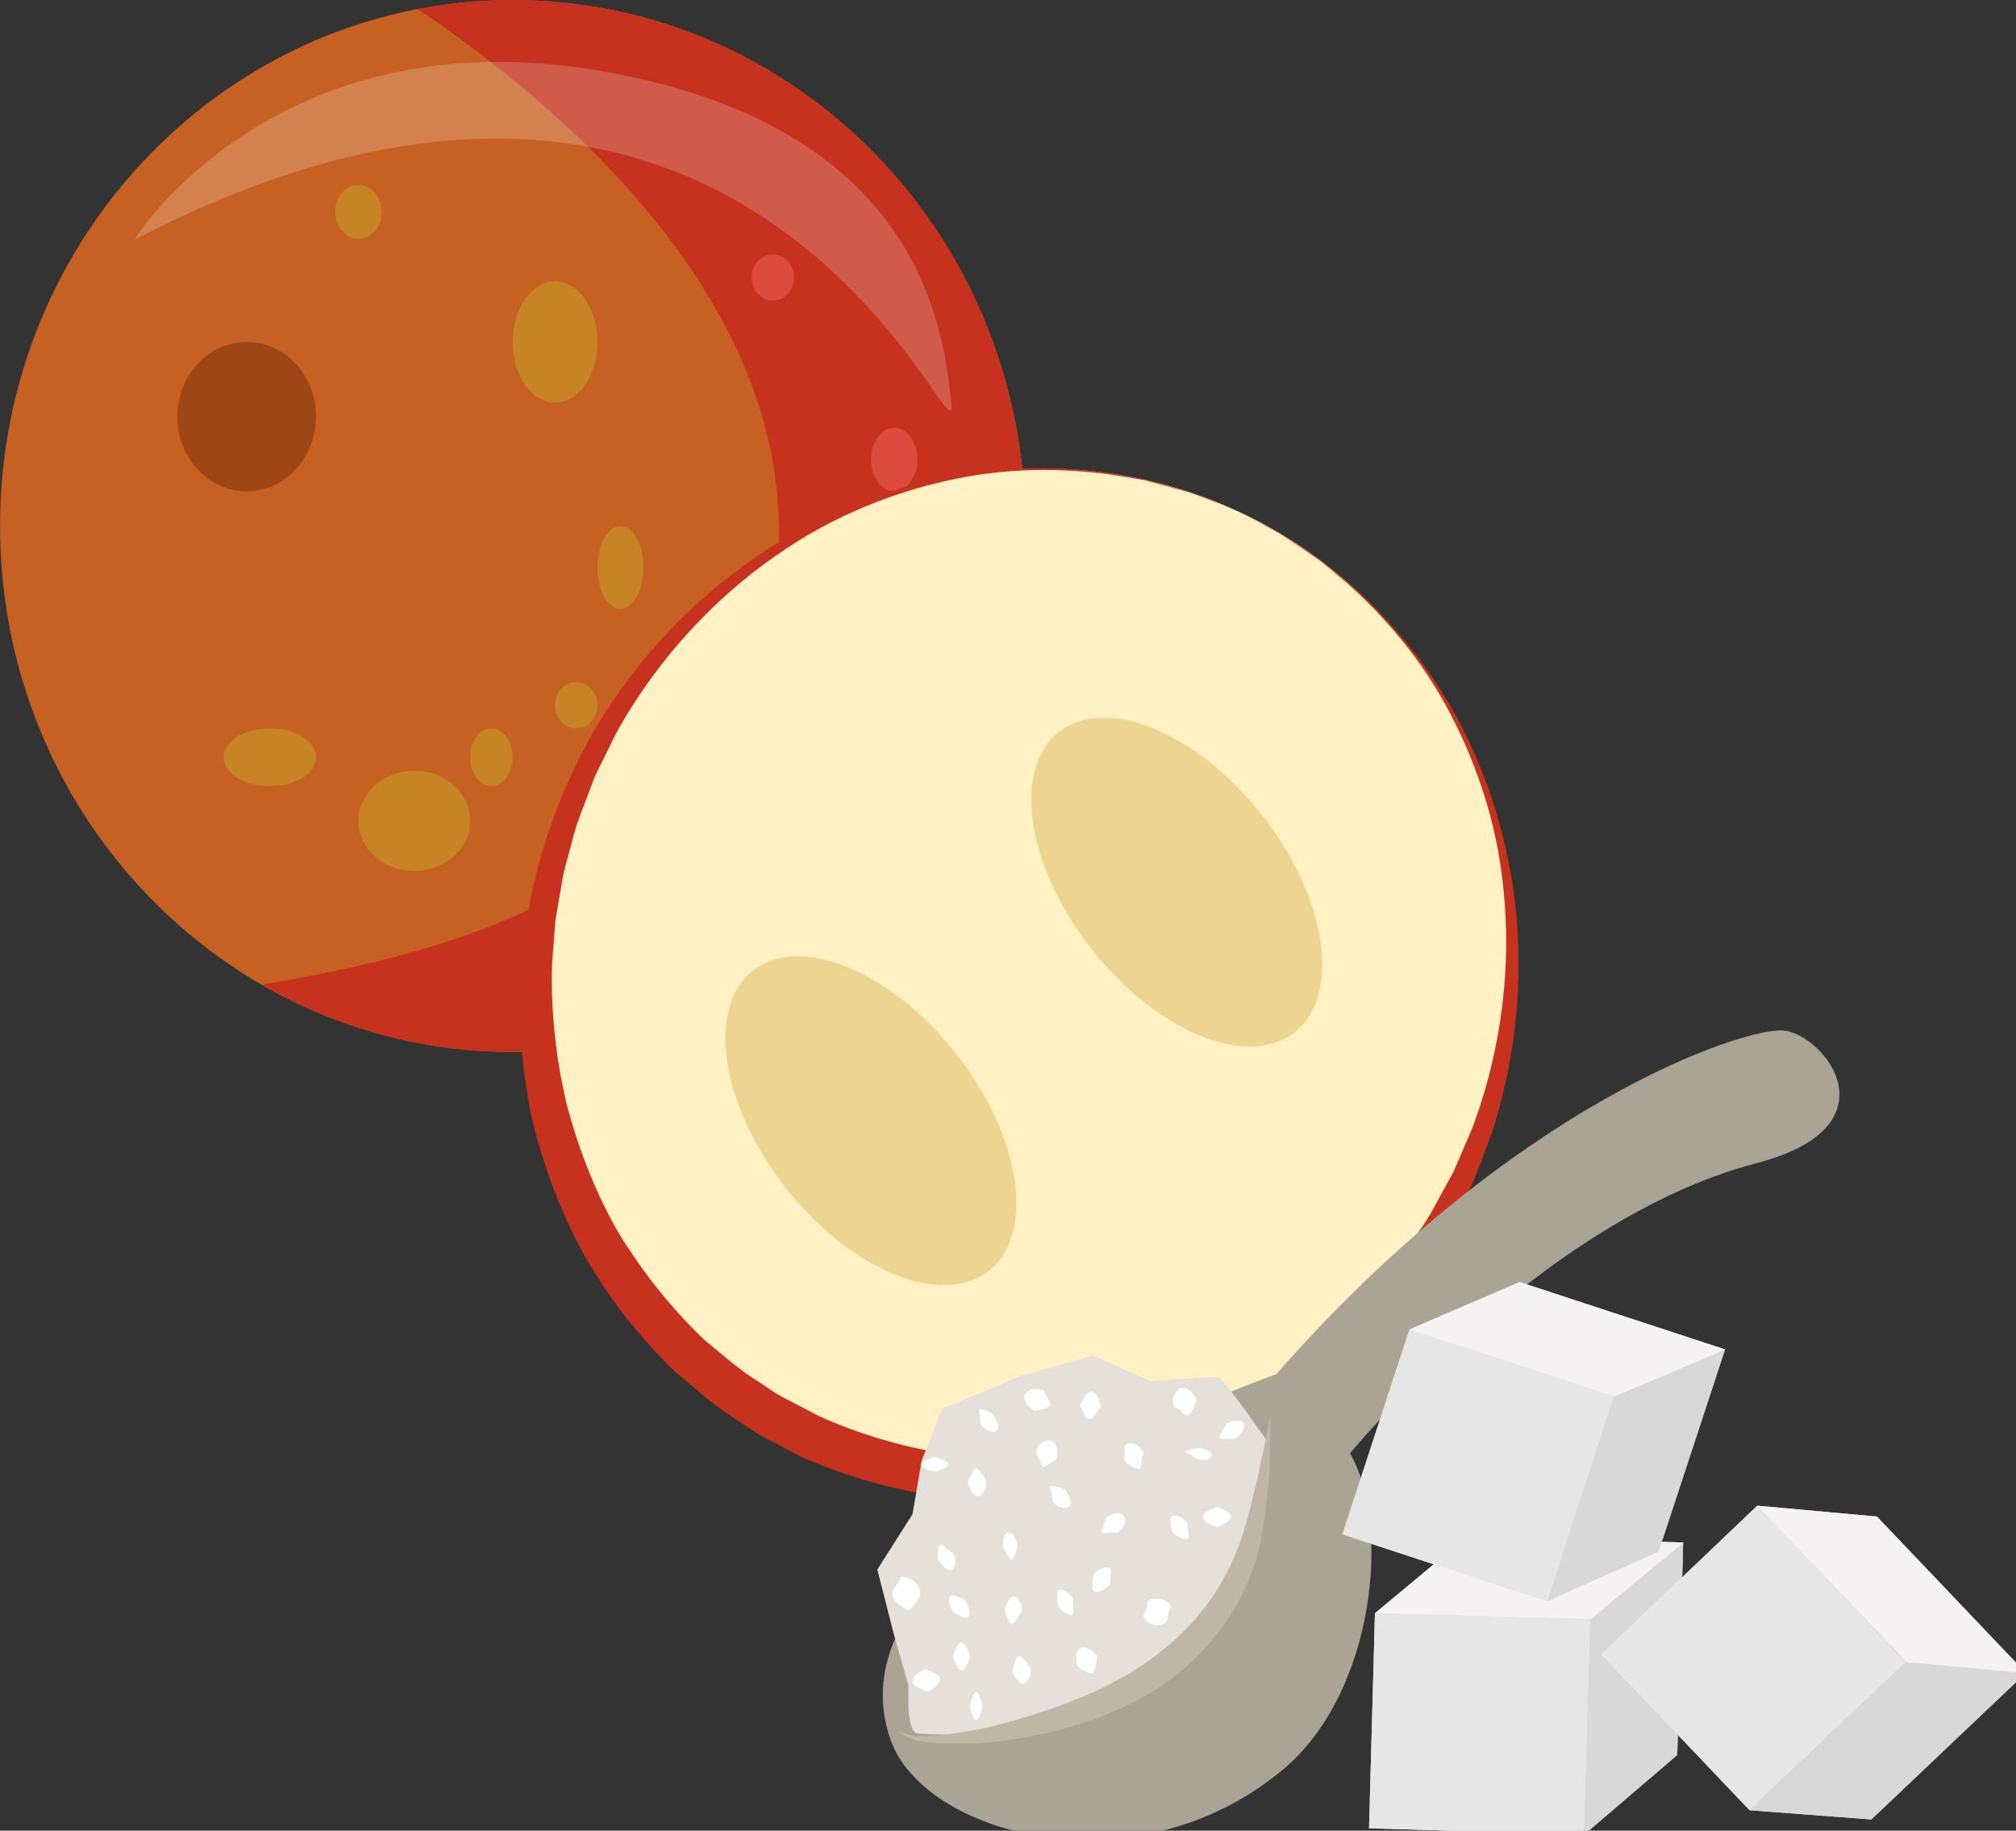 <?xml version="1.0" encoding="UTF-8" standalone="no"?>
<!-- Created with Inkscape (http://www.inkscape.org/) -->

<svg
   xmlns:dc="http://purl.org/dc/elements/1.1/"
   xmlns:cc="http://creativecommons.org/ns#"
   xmlns:rdf="http://www.w3.org/1999/02/22-rdf-syntax-ns#"
   xmlns:svg="http://www.w3.org/2000/svg"
   xmlns="http://www.w3.org/2000/svg"
   xmlns:sodipodi="http://sodipodi.sourceforge.net/DTD/sodipodi-0.dtd"
   xmlns:inkscape="http://www.inkscape.org/namespaces/inkscape"
   width="1342.256mm"
   height="1219.077mm"
   viewBox="0 0 1342.256 1219.077"
   version="1.1"
   id="svg8"
   inkscape:version="0.92.4 (5da689c313, 2019-01-14)"
   sodipodi:docname="5620.svg">
  <rect x="0" y="0" width="1342.256" height="1219.077" fill="#333333" stroke="none"/>
  <defs
     id="defs2">
    <clipPath
       clipPathUnits="userSpaceOnUse"
       id="clipPath20054">
      <path
         d="m 1298.07,1668.61 h 81.19 v -34.65 h -81.19 z"
         id="path20052"
         inkscape:connector-curvature="0" />
    </clipPath>
  </defs>
  <sodipodi:namedview
     id="base"
     pagecolor="#ffffff"
     bordercolor="#666666"
     borderopacity="1.0"
     inkscape:pageopacity="0.0"
     inkscape:pageshadow="2"
     inkscape:zoom="0.0875"
     inkscape:cx="1910.7038"
     inkscape:cy="2719.592"
     inkscape:document-units="mm"
     inkscape:current-layer="layer1"
     showgrid="false"
     inkscape:window-width="2400"
     inkscape:window-height="1321"
     inkscape:window-x="-9"
     inkscape:window-y="-9"
     inkscape:window-maximized="1" />
  <g
     inkscape:label="Vrstva 1"
     inkscape:groupmode="layer"
     id="layer1"
     transform="translate(527.463,350.685)">
    <g
       id="g19992"
       transform="matrix(6.702,0,0,-6.702,155.153,-0.392)">
      <path
         d="m 0,0 c 0,-28.864 -22.799,-52.264 -50.923,-52.264 -28.124,0 -50.924,23.4 -50.924,52.264 0,28.863 22.8,52.264 50.924,52.264 C -22.799,52.264 0,28.863 0,0"
         style="fill:#c76123;fill-opacity:1;fill-rule:nonzero;stroke:none"
         id="path19994"
         inkscape:connector-curvature="0" />
    </g>
    <g
       id="g19996"
       transform="matrix(6.702,0,0,-6.702,-186.151,-350.685)">
      <path
         d="M 0,0 C -3.222,0 -6.37,-0.32 -9.425,-0.908 6.357,-11.514 34.776,-35.61 24.121,-66.239 16.87,-87.087 -2.306,-94.104 -24.934,-97.832 c 7.372,-4.256 15.873,-6.695 24.934,-6.695 28.124,0 50.923,23.399 50.923,52.263 C 50.923,-23.4 28.124,0 0,0"
         style="fill:#c6321e;fill-opacity:1;fill-rule:nonzero;stroke:none"
         id="path19998"
         inkscape:connector-curvature="0" />
    </g>
    <g
       id="g20000"
       transform="matrix(6.702,0,0,-6.702,-273.4,-209.548)">
      <path
         d="m 0,0 c 0,-1.479 -1.029,-2.678 -2.297,-2.678 -1.269,0 -2.299,1.199 -2.299,2.678 0,1.48 1.03,2.679 2.299,2.679 C -1.029,2.679 0,1.48 0,0"
         style="fill:#c68424;fill-opacity:1;fill-rule:nonzero;stroke:none"
         id="path20002"
         inkscape:connector-curvature="0" />
    </g>
    <g
       id="g20004"
       transform="matrix(6.702,0,0,-6.702,-129.697,-122.959)">
      <path
         d="m 0,0 c 0,-3.328 -1.886,-6.026 -4.213,-6.026 -2.324,0 -4.21,2.698 -4.21,6.026 0,3.327 1.886,6.025 4.21,6.025 C -1.886,6.025 0,3.327 0,0"
         style="fill:#c68424;fill-opacity:1;fill-rule:nonzero;stroke:none"
         id="path20006"
         inkscape:connector-curvature="0" />
    </g>
    <g
       id="g20008"
       transform="matrix(6.702,0,0,-6.702,-99.059,27.204)">
      <path
         d="m 0,0 c 0,-2.272 -1.023,-4.115 -2.285,-4.115 -1.262,0 -2.286,1.843 -2.286,4.115 0,2.274 1.024,4.117 2.286,4.117 C -1.023,4.117 0,2.274 0,0"
         style="fill:#c68424;fill-opacity:1;fill-rule:nonzero;stroke:none"
         id="path20010"
         inkscape:connector-curvature="0" />
    </g>
    <g
       id="g20012"
       transform="matrix(6.702,0,0,-6.702,-129.698,118.941)">
      <path
         d="m 0,0 c 0,-1.269 -0.943,-2.298 -2.105,-2.298 -1.165,0 -2.108,1.029 -2.108,2.298 0,1.27 0.943,2.297 2.108,2.297 C -0.943,2.297 0,1.27 0,0"
         style="fill:#c68424;fill-opacity:1;fill-rule:nonzero;stroke:none"
         id="path20014"
         inkscape:connector-curvature="0" />
    </g>
    <g
       id="g20016"
       transform="matrix(6.702,0,0,-6.702,1.182,-165.909)">
      <path
         d="m 0,0 c 0,-1.269 -0.943,-2.297 -2.105,-2.297 -1.165,0 -2.108,1.028 -2.108,2.297 0,1.27 0.943,2.299 2.108,2.299 C -0.943,2.299 0,1.27 0,0"
         style="fill:#db4c3e;fill-opacity:1;fill-rule:nonzero;stroke:none"
         id="path20018"
         inkscape:connector-curvature="0" />
    </g>
    <g
       id="g20020"
       transform="matrix(6.702,0,0,-6.702,-24.482,74.034)">
      <path
         d="m 0,0 c 0,-1.586 -1.457,-2.871 -3.255,-2.871 -1.798,0 -3.255,1.285 -3.255,2.871 0,1.587 1.457,2.872 3.255,2.872 C -1.457,2.872 0,1.587 0,0"
         style="fill:#c68424;fill-opacity:1;fill-rule:nonzero;stroke:none"
         id="path20022"
         inkscape:connector-curvature="0" />
    </g>
    <g
       id="g20024"
       transform="matrix(6.702,0,0,-6.702,67.905,151.02)">
      <path
         d="m 0,0 c 0,-1.586 -1.457,-2.871 -3.256,-2.871 -1.797,0 -3.253,1.285 -3.253,2.871 0,1.586 1.456,2.872 3.253,2.872 C -1.457,2.872 0,1.586 0,0"
         style="fill:#db4c3e;fill-opacity:1;fill-rule:nonzero;stroke:none"
         id="path20026"
         inkscape:connector-curvature="0" />
    </g>
    <g
       id="g20028"
       transform="matrix(6.702,0,0,-6.702,83.299,-44.66)">
      <path
         d="m 0,0 c 0,-1.745 -1.028,-3.159 -2.297,-3.159 -1.269,0 -2.297,1.414 -2.297,3.159 0,1.744 1.028,3.159 2.297,3.159 C -1.028,3.159 0,1.744 0,0"
         style="fill:#db4c3e;fill-opacity:1;fill-rule:nonzero;stroke:none"
         id="path20030"
         inkscape:connector-curvature="0" />
    </g>
    <g
       id="g20032"
       transform="matrix(6.702,0,0,-6.702,-214.387,195.925)">
      <path
         d="m 0,0 c 0,-2.75 -2.485,-4.979 -5.552,-4.979 -3.064,0 -5.55,2.229 -5.55,4.979 0,2.748 2.486,4.978 5.55,4.978 C -2.485,4.978 0,2.748 0,0"
         style="fill:#c68424;fill-opacity:1;fill-rule:nonzero;stroke:none"
         id="path20034"
         inkscape:connector-curvature="0" />
    </g>
    <g
       id="g20036"
       transform="matrix(6.702,0,0,-6.702,-186.151,153.584)">
      <path
         d="m 0,0 c 0,-1.586 -0.943,-2.871 -2.106,-2.871 -1.164,0 -2.107,1.285 -2.107,2.871 0,1.587 0.943,2.871 2.107,2.871 C -0.943,2.871 0,1.587 0,0"
         style="fill:#c68424;fill-opacity:1;fill-rule:nonzero;stroke:none"
         id="path20038"
         inkscape:connector-curvature="0" />
    </g>
    <g
       id="g20040"
       transform="matrix(6.702,0,0,-6.702,-317.03,153.585)">
      <path
         d="m 0,0 c 0,-1.586 -2.058,-2.871 -4.596,-2.871 -2.536,0 -4.593,1.285 -4.593,2.871 0,1.587 2.057,2.871 4.593,2.871 C -2.058,2.871 0,1.587 0,0"
         style="fill:#c68424;fill-opacity:1;fill-rule:nonzero;stroke:none"
         id="path20042"
         inkscape:connector-curvature="0" />
    </g>
    <g
       id="g20044"
       transform="matrix(6.702,0,0,-6.702,-317.03,-73.217)">
      <path
         d="m 0,0 c 0,-4.097 -3.086,-7.42 -6.892,-7.42 -3.806,0 -6.891,3.323 -6.891,7.42 0,4.099 3.085,7.422 6.891,7.422 C -3.086,7.422 0,4.099 0,0"
         style="fill:#9e4615;fill-opacity:1;fill-rule:nonzero;stroke:none"
         id="path20046"
         inkscape:connector-curvature="0" />
    </g>
    <g
       transform="matrix(6.702,0,0,-6.702,-9137.775,10873.536)"
       id="g20048">
      <g
         id="g20050" />
      <g
         id="g20062">
        <g
           clip-path="url(#clipPath20054)"
           id="g20060"
           style="opacity:0.2">
          <g
             transform="translate(1298.067,1650.929)"
             id="g20058">
            <path
               d="M 0,0 C 0,0 13.761,22.204 45.936,16.843 78.107,11.483 80.406,-8.79 81.172,-16.268 81.938,-23.743 62.027,32.165 0,0"
               style="fill:#ffffff;fill-opacity:1;fill-rule:nonzero;stroke:none"
               id="path20056"
               inkscape:connector-curvature="0" />
          </g>
        </g>
      </g>
    </g>
    <g
       id="g20064"
       transform="matrix(6.702,0,0,-6.702,296.479,-10.333)">
      <path
         d="m 0,0 c 24.108,-11.106 34.166,-40.704 22.462,-66.105 -11.703,-25.403 -40.735,-36.99 -64.844,-25.882 -24.109,11.107 -34.165,40.704 -22.462,66.106 C -53.141,-0.479 -24.109,11.108 0,0"
         style="fill:#fff1c3;fill-opacity:1;fill-rule:nonzero;stroke:none"
         id="path20066"
         inkscape:connector-curvature="0" />
    </g>
    <g
       id="g20068"
       transform="matrix(6.702,0,0,-6.702,296.479,-10.333)">
      <path
         d="m 0,0 c 0,0 -1.128,0.444 -3.241,1.272 -0.534,0.188 -1.102,0.488 -1.782,0.649 -0.674,0.184 -1.408,0.387 -2.201,0.604 -0.797,0.193 -1.632,0.51 -2.567,0.645 -0.931,0.152 -1.92,0.314 -2.964,0.486 -4.181,0.534 -9.391,0.747 -15.176,-0.435 -5.751,-1.171 -12.105,-3.521 -17.996,-7.696 -5.89,-4.094 -11.401,-9.903 -15.425,-16.924 -0.518,-0.873 -0.94,-1.858 -1.42,-2.789 l -0.702,-1.424 -0.352,-0.716 -0.262,-0.685 c -0.706,-1.968 -1.595,-3.897 -2.064,-5.989 -0.272,-1.032 -0.586,-2.057 -0.826,-3.104 -0.182,-1.061 -0.365,-2.128 -0.549,-3.2 -0.082,-0.536 -0.209,-1.066 -0.255,-1.61 l -0.122,-1.634 c -0.066,-1.092 -0.204,-2.183 -0.213,-3.286 -0.047,-4.409 0.455,-8.872 1.513,-13.252 1.172,-4.35 2.81,-8.618 5.092,-12.583 2.374,-3.908 5.241,-7.521 8.573,-10.7 1.782,-1.444 3.505,-3.029 5.419,-4.172 0.942,-0.619 1.812,-1.279 2.947,-1.809 l 3.115,-1.63 c 4.225,-1.868 8.68,-3.164 13.244,-3.786 4.583,-0.461 9.193,-0.307 13.706,0.431 4.5,0.841 8.806,2.378 12.879,4.303 4.019,2.043 7.738,4.561 11.06,7.466 0.831,0.72 1.57,1.538 2.359,2.297 l 1.163,1.155 c 0.383,0.387 0.703,0.829 1.059,1.24 0.694,0.836 1.384,1.668 2.073,2.496 0.636,0.858 1.202,1.749 1.806,2.616 1.257,1.664 2.197,3.685 3.247,5.529 0.114,0.214 0.285,0.513 0.354,0.656 l 0.306,0.718 0.613,1.428 c 0.392,0.957 0.853,1.885 1.182,2.85 2.753,7.706 3.565,15.609 2.852,22.768 -0.653,7.19 -3.003,13.546 -5.846,18.679 -2.861,5.165 -6.41,8.987 -9.532,11.818 C 10.256,-6.637 9.492,-5.99 8.771,-5.382 8.061,-4.76 7.278,-4.331 6.613,-3.85 5.932,-3.389 5.301,-2.961 4.724,-2.57 4.16,-2.158 3.563,-1.921 3.074,-1.636 1.068,-0.569 0,0 0,0 m 0,0 c 0,0 1.073,-0.56 3.087,-1.609 0.493,-0.281 1.091,-0.513 1.66,-0.92 0.582,-0.388 1.217,-0.81 1.901,-1.266 0.672,-0.476 1.46,-0.899 2.177,-1.517 0.728,-0.604 1.5,-1.244 2.318,-1.919 3.154,-2.818 6.726,-6.621 9.766,-11.726 3.015,-5.098 5.473,-11.467 6.502,-18.74 1.031,-7.255 0.559,-15.407 -1.96,-23.518 -0.3,-1.015 -0.733,-1.994 -1.097,-3.006 l -0.577,-1.514 -0.291,-0.761 c -0.15,-0.343 -0.245,-0.506 -0.371,-0.769 -0.984,-1.91 -1.786,-3.874 -3.072,-5.78 -0.604,-0.956 -1.18,-1.946 -1.82,-2.888 -0.687,-0.902 -1.375,-1.808 -2.069,-2.719 -0.354,-0.448 -0.676,-0.927 -1.063,-1.354 l -1.172,-1.273 c -0.798,-0.838 -1.551,-1.733 -2.398,-2.537 -3.388,-3.227 -7.237,-6.086 -11.465,-8.46 -4.296,-2.242 -8.929,-3.982 -13.793,-5.029 -4.88,-0.956 -9.936,-1.225 -14.97,-0.724 -5.019,0.633 -9.937,2.015 -14.599,4.036 l -3.315,1.755 c -1.064,0.506 -2.15,1.288 -3.224,2.007 -2.237,1.376 -4.073,3.093 -6.019,4.709 -3.647,3.504 -6.741,7.513 -9.183,11.847 -2.368,4.378 -4.046,9.034 -5.146,13.753 -0.94,4.759 -1.27,9.543 -1.017,14.218 0.647,9.324 3.685,18.12 8.112,25.24 4.574,7.261 10.433,12.862 16.628,16.81 6.199,3.944 12.638,6.209 18.473,7.23 5.857,1.007 11.067,0.761 15.258,0.195 1.046,-0.182 2.035,-0.353 2.966,-0.514 C -8.838,3.113 -8.005,2.79 -7.207,2.589 -6.415,2.365 -5.682,2.156 -5.01,1.967 -4.33,1.798 -3.764,1.494 -3.232,1.301 -1.124,0.452 0,0 0,0"
         style="fill:#c6321e;fill-opacity:1;fill-rule:nonzero;stroke:none"
         id="path20070"
         inkscape:connector-curvature="0" />
    </g>
    <g
       id="g20072"
       transform="matrix(6.702,0,0,-6.702,109.152,351.042)">
      <path
         d="m 0,0 c 6.469,-8.24 7.918,-17.899 3.238,-21.571 -4.68,-3.675 -13.718,0.028 -20.185,8.268 -6.469,8.24 -7.918,17.899 -3.239,21.573 C -15.506,11.942 -6.468,8.241 0,0"
         style="fill:#edd591;fill-opacity:1;fill-rule:nonzero;stroke:none"
         id="path20074"
         inkscape:connector-curvature="0" />
    </g>
    <g
       id="g20076"
       transform="matrix(6.702,0,0,-6.702,312.836,192.118)">
      <path
         d="m 0,0 c 6.467,-8.24 7.918,-17.898 3.238,-21.572 -4.68,-3.675 -13.719,0.028 -20.185,8.269 -6.47,8.239 -7.919,17.899 -3.24,21.572 C -15.506,11.942 -6.468,8.24 0,0"
         style="fill:#edd591;fill-opacity:1;fill-rule:nonzero;stroke:none"
         id="path20078"
         inkscape:connector-curvature="0" />
    </g>
    <g
       transform="matrix(0.219,0,0,0.219,-3833.239,-3421.48)"
       id="Vrstva_x0020_1-06">
      <g
         id="_573571312"
         transform="translate(7966.039,2308.349)">
        <polygon
           points="11291,17273 11945,17292 11964,16637 11309,16619 "
           style="fill:#f4f2f2;fill-rule:nonzero"
           id="polygon20"
           class="fil4" />
        <polygon
           points="11964,16638 11945,17292 12228,17050 12246,16404 12247,16404 11590,16385 11309,16619 11964,16637 "
           style="fill:#f4f2f2;fill-rule:nonzero"
           id="polygon22"
           class="fil4" />
        <polygon
           points="11291,17273 11309,16619 11964,16637 11945,17292 "
           style="fill:#e6e6e6;fill-rule:nonzero"
           id="polygon24"
           class="fil5" />
        <polygon
           points="12246,16403 12228,17050 11945,17292 11964,16638 "
           style="fill:#d8d8d8;fill-rule:nonzero"
           id="polygon26"
           class="fil6" />
        <polygon
           points="11590,16385 12247,16404 11964,16637 11309,16619 "
           style="fill:#f4f2f2;fill-rule:nonzero"
           id="polygon28"
           class="fil4" />
        <path
           d="m 9836,17003 c 101,290 740,465 1189,95 290,-239 331,-758 208,-965 0,0 582,-712 1234,-882 433,-112 208,-392 84,-404 -119,-10 -818,219 -1542,1045 0,0 -1392,487 -1173,1111 z"
           style="fill:#aaa494;fill-rule:nonzero"
           id="path30"
           class="fil7"
           inkscape:connector-curvature="0" />
        <path
           d="m 9920,16985 c 387,23 982,-39 1060,-891 0,0 -129,-186 -146,-192 -17,-5 -207,12 -207,12 l -174,-79 -219,62 -242,101 -61,157 -28,163 -107,168 50,196 45,158 c 0,0 -9,144 29,145 z"
           style="fill:#e5e1da;fill-rule:nonzero"
           id="path32"
           class="fil8"
           inkscape:connector-curvature="0" />
        <path
           d="m 10991,16015 c 0,0 0,24 0,68 0,22 -1,48 -2,80 -1,15 -2,32 -3,50 -1,17 -3,36 -5,55 -3,40 -12,83 -19,129 -1,6 -3,12 -3,18 -2,5 -4,12 -5,17 -4,12 -7,24 -11,37 -9,24 -17,49 -29,73 -44,99 -120,197 -220,273 -100,76 -211,121 -313,150 -101,29 -195,43 -275,50 -39,1 -75,2 -107,1 -31,-2 -59,-5 -80,-10 -11,-2 -20,-7 -28,-9 -8,-5 -15,-8 -19,-11 -9,-7 -14,-12 -14,-12 0,-1 19,18 63,19 21,1 47,-1 78,-4 30,-4 65,-10 102,-16 76,-17 163,-41 258,-76 95,-35 194,-81 284,-150 90,-67 161,-150 207,-236 13,-22 22,-44 32,-65 5,-10 9,-21 13,-32 2,-5 4,-10 6,-16 2,-5 3,-10 5,-15 12,-43 25,-84 33,-122 5,-19 9,-36 13,-53 4,-17 7,-34 10,-49 7,-30 12,-56 16,-77 9,-43 13,-67 13,-67 z"
           style="fill:#bfb7a5;fill-rule:nonzero"
           id="path34"
           class="fil9"
           inkscape:connector-curvature="0" />
        <path
           d="m 10077,16750 c 2,0 -12,42 -25,42 -14,0 -26,-42 -26,-42 0,0 12,-42 26,-42 13,0 27,42 25,42 z"
           style="fill:#ffffff;fill-rule:nonzero"
           id="path36"
           class="fil10"
           inkscape:connector-curvature="0" />
        <path
           d="m 10065,16581 c 0,0 5,10 9,21 3,11 5,24 -2,29 -4,4 -15,0 -25,-5 -11,-5 -21,-11 -21,-11 0,0 -5,-9 -9,-20 -3,-11 -4,-24 2,-29 5,-4 16,0 26,5 11,5 20,10 20,10 z"
           style="fill:#ffffff;fill-rule:nonzero"
           id="path38"
           class="fil10"
           inkscape:connector-curvature="0" />
        <path
           d="m 10026,16436 c 0,0 6,8 7,21 0,13 -3,26 -12,30 -7,4 -18,-4 -25,-12 -8,-10 -15,-17 -15,-17 0,0 -2,-10 -1,-22 1,-12 3,-24 8,-26 4,-2 12,6 20,13 8,7 18,13 18,13 z"
           style="fill:#ffffff;fill-rule:nonzero"
           id="path40"
           class="fil10"
           inkscape:connector-curvature="0" />
        <path
           d="m 10127,16217 c 0,0 1,10 -3,22 -4,12 -12,24 -21,24 -20,2 -32,-41 -32,-41 0,0 13,-41 25,-43 6,0 12,10 19,19 7,10 12,19 12,19 z"
           style="fill:#ffffff;fill-rule:nonzero"
           id="path42"
           class="fil10"
           inkscape:connector-curvature="0" />
        <path
           d="m 10223,16413 c 0,0 -11,42 -19,43 -3,0 -9,-10 -15,-18 -6,-11 -11,-19 -11,-19 0,0 -1,-11 1,-22 2,-12 8,-24 16,-24 18,-2 28,40 28,40 z"
           style="fill:#ffffff;fill-rule:nonzero"
           id="path44"
           class="fil10"
           inkscape:connector-curvature="0" />
        <path
           d="m 10234,16615 c 0,0 -8,9 -13,18 -2,5 -5,10 -8,13 -2,4 -4,6 -7,6 -11,0 -23,-42 -23,-42 0,0 11,-43 29,-42 4,0 9,4 12,8 4,5 6,11 9,17 4,12 1,22 1,22 z"
           style="fill:#ffffff;fill-rule:nonzero"
           id="path46"
           class="fil10"
           inkscape:connector-curvature="0" />
        <path
           d="m 10262,16783 c 0,0 2,11 -1,23 -4,13 -9,25 -19,27 -9,2 -19,-7 -26,-18 -7,-10 -10,-20 -10,-20 0,0 3,-10 7,-22 3,-10 7,-22 13,-23 6,-1 15,8 21,16 7,9 15,17 15,17 z"
           style="fill:#ffffff;fill-rule:nonzero"
           id="path48"
           class="fil10"
           inkscape:connector-curvature="0" />
        <path
           d="m 9891,16610 c 0,0 -11,-5 -23,-13 -12,-8 -23,-20 -25,-33 -2,-12 6,-23 13,-34 7,-10 13,-22 13,-22 0,0 3,0 8,1 4,1 12,2 18,6 15,6 28,20 31,36 2,17 -6,30 -16,41 -9,10 -19,18 -19,18 z"
           style="fill:#ffffff;fill-rule:nonzero"
           id="path50"
           class="fil10"
           inkscape:connector-curvature="0" />
        <path
           d="m 9947,16857 c 0,0 -10,-4 -21,-10 -11,-5 -22,-11 -23,-19 -1,-11 9,-21 19,-28 10,-7 20,-11 20,-11 0,0 11,4 22,9 11,6 22,12 23,20 1,10 -9,21 -19,28 -10,7 -21,11 -21,11 z"
           style="fill:#ffffff;fill-rule:nonzero"
           id="path52"
           class="fil10"
           inkscape:connector-curvature="0" />
        <path
           d="m 10116,16902 c 0,0 -9,41 -20,41 -10,0 -19,-41 -19,-41 0,0 9,-43 19,-43 11,0 20,43 20,43 z"
           style="fill:#ffffff;fill-rule:nonzero"
           id="path54"
           class="fil10"
           inkscape:connector-curvature="0" />
        <path
           d="m 10464,16750 c 0,0 -1,10 -3,23 -2,11 -3,24 -10,27 -7,4 -19,-2 -30,-8 -11,-7 -18,-14 -18,-14 0,0 -2,-11 -2,-24 0,-12 3,-25 12,-29 11,-5 24,0 35,8 10,8 16,17 16,17 z"
           style="fill:#ffffff;fill-rule:nonzero"
           id="path56"
           class="fil10"
           inkscape:connector-curvature="0" />
        <path
           d="m 10391,16576 c 0,0 0,11 1,23 0,11 0,23 -4,25 -6,2 -17,-3 -26,-10 -9,-7 -16,-15 -16,-15 0,0 -2,-11 -3,-23 0,-12 -2,-24 5,-27 8,-4 20,3 29,10 8,8 14,17 14,17 z"
           style="fill:#ffffff;fill-rule:nonzero"
           id="path58"
           class="fil10"
           inkscape:connector-curvature="0" />
        <path
           d="m 10368,16245 c 0,0 6,9 11,20 5,10 8,22 1,29 -8,7 -22,6 -34,0 -11,-7 -17,-16 -17,-16 0,0 0,-11 -3,-22 -3,-9 -7,-20 -5,-22 4,-4 15,-1 27,2 11,3 20,9 20,9 z"
           style="fill:#ffffff;fill-rule:nonzero"
           id="path60"
           class="fil10"
           inkscape:connector-curvature="0" />
        <path
           d="m 10149,16015 c 0,0 6,9 10,20 5,11 6,24 -1,29 -9,7 -22,2 -33,-5 -9,-7 -15,-16 -15,-16 0,0 0,-11 -2,-22 -1,-11 -5,-22 -2,-23 6,-5 43,17 43,17 z"
           style="fill:#ffffff;fill-rule:nonzero"
           id="path62"
           class="fil10"
           inkscape:connector-curvature="0" />
        <path
           d="m 9970,16144 c 0,0 42,10 42,22 0,13 -42,23 -42,23 0,0 -42,-10 -42,-23 0,-12 42,-22 42,-22 z"
           style="fill:#ffffff;fill-rule:nonzero"
           id="path64"
           class="fil10"
           inkscape:connector-curvature="0" />
        <path
           d="m 10475,15993 c 0,0 -6,9 -13,18 -7,10 -14,19 -20,18 -8,0 -15,-11 -20,-21 -5,-11 -9,-21 -9,-21 0,0 4,-11 10,-21 6,-11 15,-21 24,-21 11,2 19,14 23,25 4,12 5,23 5,23 z"
           style="fill:#ffffff;fill-rule:nonzero"
           id="path66"
           class="fil10"
           inkscape:connector-curvature="0" />
        <path
           d="m 10341,16150 c 0,0 -10,6 -19,12 -10,7 -20,14 -24,12 -3,-1 -4,-11 -8,-22 -5,-10 -11,-19 -11,-19 0,0 0,-12 8,-23 8,-11 24,-20 37,-15 14,4 19,19 19,31 0,13 -2,24 -2,24 z"
           style="fill:#ffffff;fill-rule:nonzero"
           id="path68"
           class="fil10"
           inkscape:connector-curvature="0" />
        <path
           d="m 10301,15942 c 0,0 5,11 11,20 5,10 13,20 10,24 -2,7 -14,10 -26,13 -12,3 -23,4 -23,4 0,0 -9,-5 -18,-15 -8,-8 -15,-21 -11,-33 6,-12 20,-19 34,-18 13,0 23,5 23,5 z"
           style="fill:#ffffff;fill-rule:nonzero"
           id="path70"
           class="fil10"
           inkscape:connector-curvature="0" />
        <path
           d="m 10605,16133 c 0,0 -5,10 -6,21 -1,11 1,22 -4,24 -6,3 -18,-1 -30,-7 -10,-7 -17,-16 -17,-16 0,0 0,-11 -1,-22 -1,-12 -1,-24 9,-29 9,-5 26,0 35,9 10,9 14,20 14,20 z"
           style="fill:#ffffff;fill-rule:nonzero"
           id="path72"
           class="fil10"
           inkscape:connector-curvature="0" />
        <path
           d="m 10526,16374 c 0,0 -10,0 -23,0 -11,1 -22,3 -24,0 -3,-3 3,-13 6,-24 4,-10 7,-21 7,-21 0,0 8,-7 20,-11 12,-4 27,-4 34,6 7,9 4,24 -4,34 -8,10 -16,16 -16,16 z"
           style="fill:#ffffff;fill-rule:nonzero"
           id="path74"
           class="fil10"
           inkscape:connector-curvature="0" />
        <path
           d="m 10504,16531 c 0,0 -7,9 -18,15 -12,7 -23,11 -31,6 -6,-3 -6,-16 -4,-27 1,-10 2,-22 2,-22 0,0 6,-9 16,-16 12,-6 24,-10 33,-5 5,4 5,16 3,26 -1,12 -1,23 -1,23 z"
           style="fill:#ffffff;fill-rule:nonzero"
           id="path76"
           class="fil10"
           inkscape:connector-curvature="0" />
        <path
           d="m 10688,16599 c 0,0 -5,10 -7,22 -3,12 -1,22 -12,29 -12,8 -35,7 -49,-3 -7,-4 -10,-10 -13,-14 -2,-4 -2,-7 -2,-7 0,0 7,-10 10,-21 3,-11 0,-21 10,-27 10,-6 32,-5 45,2 6,3 12,8 15,12 2,4 3,7 3,7 z"
           style="fill:#ffffff;fill-rule:nonzero"
           id="path78"
           class="fil10"
           inkscape:connector-curvature="0" />
        <path
           d="m 10739,16346 c 0,0 0,11 2,22 1,11 3,22 -1,25 -5,4 -17,-1 -28,-7 -10,-5 -18,-12 -18,-12 0,0 -4,-11 -6,-22 -3,-11 -3,-23 4,-28 7,-5 20,-1 31,6 10,7 16,16 16,16 z"
           style="fill:#ffffff;fill-rule:nonzero"
           id="path80"
           class="fil10"
           inkscape:connector-curvature="0" />
        <path
           d="m 10772,16116 c 0,0 11,1 21,5 11,3 21,10 20,17 -1,9 -13,14 -25,14 -11,1 -21,-2 -21,-2 0,0 -8,-7 -18,-13 -9,-5 -19,-9 -19,-9 1,-4 42,-12 42,-12 z"
           style="fill:#ffffff;fill-rule:nonzero"
           id="path82"
           class="fil10"
           inkscape:connector-curvature="0" />
        <path
           d="m 10767,15970 c 0,0 -4,9 -8,21 -5,12 -11,23 -17,25 -8,2 -17,-6 -24,-13 -4,-5 -10,-7 -13,-9 -3,-1 -5,-1 -5,-1 0,0 -8,-12 -5,-26 4,-15 13,-29 25,-33 12,-3 25,6 34,16 9,9 13,20 13,20 z"
           style="fill:#ffffff;fill-rule:nonzero"
           id="path84"
           class="fil10"
           inkscape:connector-curvature="0" />
        <path
           d="m 10885,16088 c 0,0 -10,0 -22,0 -12,1 -23,2 -26,-2 -2,-4 4,-14 9,-23 6,-11 11,-20 11,-20 0,0 9,-6 21,-8 12,-3 25,-2 31,6 5,9 0,22 -8,31 -7,10 -16,16 -16,16 z"
           style="fill:#ffffff;fill-rule:nonzero"
           id="path86"
           class="fil10"
           inkscape:connector-curvature="0" />
        <path
           d="m 10829,16357 c 0,0 -43,-14 -43,-31 0,-17 43,-30 43,-30 0,0 42,13 42,30 0,17 -42,31 -42,31 z"
           style="fill:#ffffff;fill-rule:nonzero"
           id="path88"
           class="fil10"
           inkscape:connector-curvature="0" />
        <polygon
           points="11997,16744 12448,17218 12923,16767 12471,16292 "
           style="fill:#f4f2f2;fill-rule:nonzero"
           id="polygon90"
           class="fil4" />
        <polygon
           points="12923,16767 12448,17218 12818,17246 13287,16801 13288,16801 12835,16325 12471,16292 12923,16766 "
           style="fill:#f4f2f2;fill-rule:nonzero"
           id="polygon92"
           class="fil4" />
        <polygon
           points="11997,16744 12472,16292 12923,16767 12448,17218 "
           style="fill:#e6e6e6;fill-rule:nonzero"
           id="polygon94"
           class="fil5" />
        <polygon
           points="13287,16801 12818,17246 12448,17218 12923,16767 "
           style="fill:#d8d8d8;fill-rule:nonzero"
           id="polygon96"
           class="fil6" />
        <polygon
           points="12835,16325 13288,16801 12923,16766 12471,16292 "
           style="fill:#f4f2f2;fill-rule:nonzero"
           id="polygon98"
           class="fil4" />
        <polygon
           points="11210,16379 11832,16583 12036,15960 11414,15756 "
           style="fill:#f4f2f2;fill-rule:nonzero"
           id="polygon100"
           class="fil4" />
        <polygon
           points="12171,16432 12373,15818 12374,15817 11749,15612 11414,15756 12036,15960 11832,16583 "
           style="fill:#f4f2f2;fill-rule:nonzero"
           id="polygon102"
           class="fil4" />
        <polygon
           points="11210,16379 11414,15756 12036,15960 11832,16583 "
           style="fill:#e6e6e6;fill-rule:nonzero"
           id="polygon104"
           class="fil5" />
        <polygon
           points="12373,15817 12171,16432 11832,16583 12036,15960 "
           style="fill:#d8d8d8;fill-rule:nonzero"
           id="polygon106"
           class="fil6" />
        <polygon
           points="11749,15612 12374,15817 12036,15960 11414,15756 "
           style="fill:#f4f2f2;fill-rule:nonzero"
           id="polygon108"
           class="fil4" />
      </g>
    </g>
  </g>
</svg>
